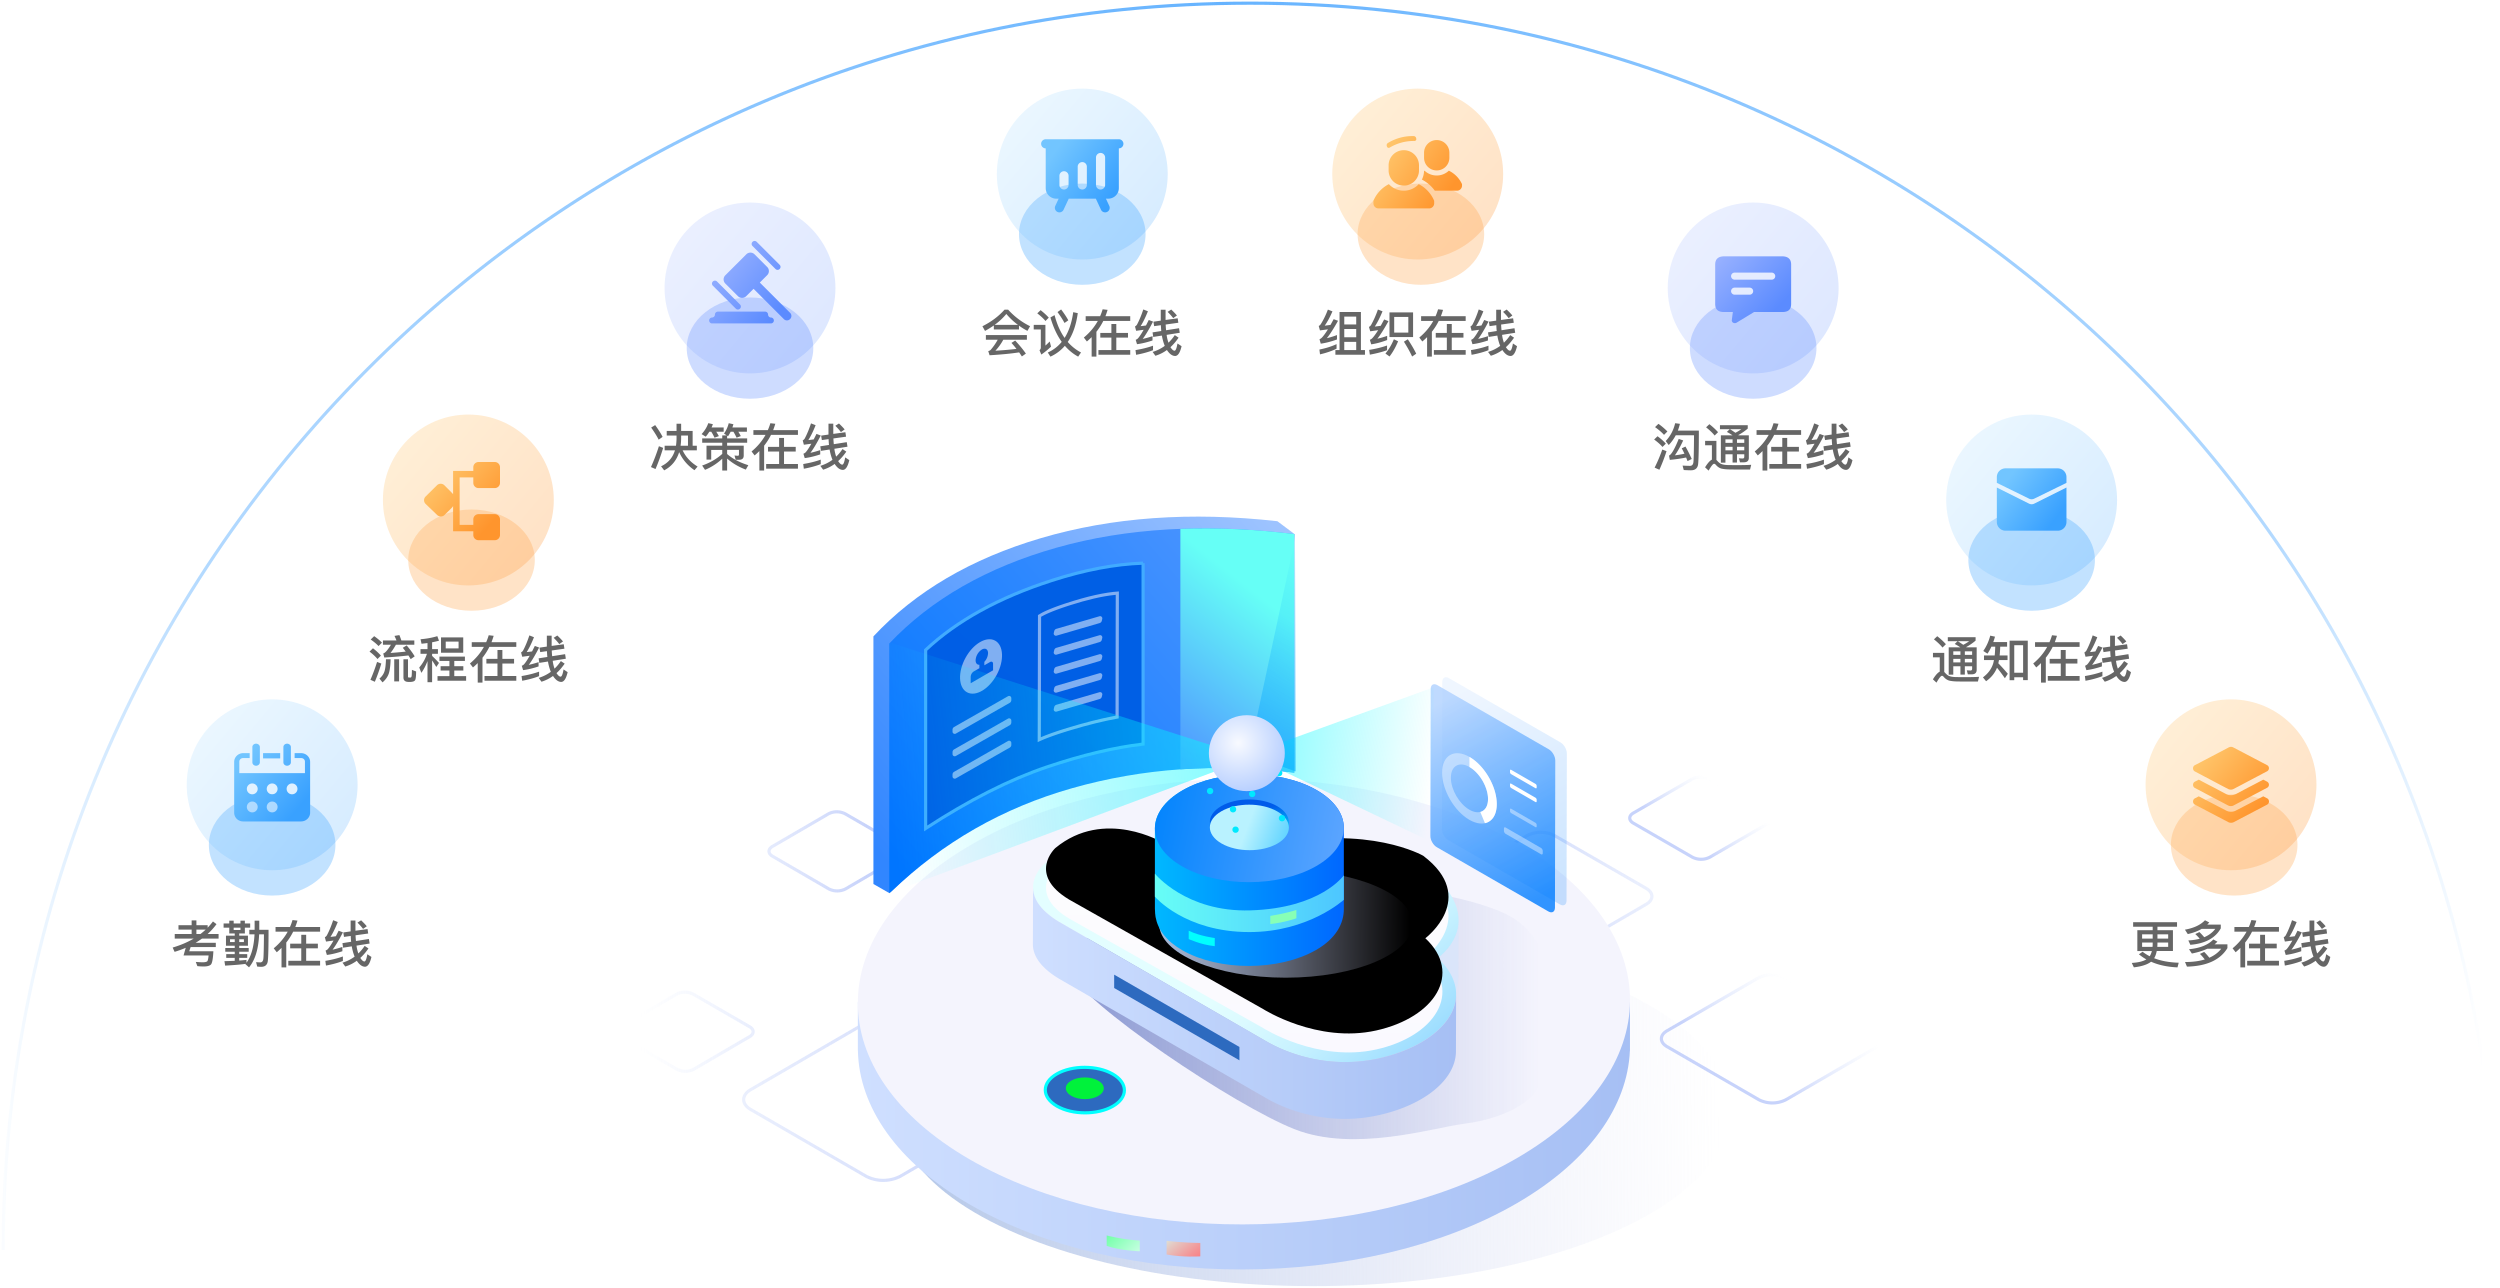 <svg width="790" height="407" xmlns="http://www.w3.org/2000/svg" xmlns:xlink="http://www.w3.org/1999/xlink"><defs><linearGradient x1="86.585%" y1="37.856%" x2="8.311%" y2="37.856%" id="a"><stop stop-color="#7490F4" stop-opacity=".4" offset="0%"/><stop stop-color="#ACC3FA" stop-opacity="0" offset="100%"/></linearGradient><linearGradient x1="73.626%" y1="25.471%" x2="27.969%" y2="60.935%" id="b"><stop stop-color="#ACC3FA" stop-opacity="0" offset="0%"/><stop stop-color="#7490F4" stop-opacity=".4" offset="100%"/></linearGradient><linearGradient x1="73.626%" y1="25.578%" x2="27.969%" y2="60.888%" id="c"><stop stop-color="#ACC3FA" stop-opacity="0" offset="0%"/><stop stop-color="#7490F4" stop-opacity=".4" offset="100%"/></linearGradient><linearGradient x1="86.585%" y1="45.921%" x2="-73.016%" y2="50%" id="d"><stop stop-color="#7490F4" stop-opacity=".4" offset="0%"/><stop stop-color="#ACC3FA" stop-opacity="0" offset="100%"/></linearGradient><linearGradient x1="34.165%" y1="57.154%" x2="152.631%" y2="40.696%" id="e"><stop stop-color="#7490F4" stop-opacity=".4" offset="0%"/><stop stop-color="#ACC3FA" stop-opacity="0" offset="100%"/></linearGradient><linearGradient x1="-4.365%" y1="50.21%" x2="99.02%" y2="49.811%" id="f"><stop stop-color="#AEC3E6" offset=".046%"/><stop stop-color="#D8DAF3" stop-opacity="0" offset="100%"/></linearGradient><linearGradient x1="100.002%" y1="49.974%" x2="-.004%" y2="49.974%" id="g"><stop stop-color="#A6BFF4" offset="0%"/><stop stop-color="#BBD0FA" offset="52.317%"/><stop stop-color="#CFDFFF" offset="100%"/></linearGradient><linearGradient x1="-51.559%" y1="-1.695%" x2="158.824%" y2="105.095%" id="h"><stop stop-color="#55FF94" offset=".63%"/><stop stop-color="#E9FFF9" offset="100%"/></linearGradient><linearGradient x1="-43.988%" y1="-8.691%" x2="150.019%" y2="112.599%" id="i"><stop stop-color="#D4FFF1" offset="0%"/><stop stop-color="#E5C6C0" offset="31.87%"/><stop stop-color="#F39496" offset="63.12%"/><stop stop-color="#FC757C" offset="86.75%"/><stop stop-color="#FF6A72" offset="100%"/></linearGradient><linearGradient x1=".004%" y1="49.996%" x2="100.006%" y2="49.996%" id="j"><stop stop-color="#F4F4FD" offset="0%"/><stop stop-color="#F4F4FD" offset="100%"/></linearGradient><linearGradient x1="9.675%" y1="40.494%" x2="94.599%" y2="40.494%" id="k"><stop stop-color="#334CAE" stop-opacity=".5" offset="0%"/><stop stop-color="#334CAE" stop-opacity="0" offset="100%"/></linearGradient><linearGradient x1="151.448%" y1="102.595%" x2="57.752%" y2="48.246%" id="m"><stop stop-color="#0396FF" offset="0%"/><stop stop-color="#36AEFF" offset="16.66%"/><stop stop-color="#73CAFF" offset="38.53%"/><stop stop-color="#A3E0FF" offset="58.59%"/><stop stop-color="#C6F1FF" offset="76.16%"/><stop stop-color="#DBFAFF" offset="90.57%"/><stop stop-color="#E3FEFF" offset="100%"/></linearGradient><linearGradient x1="100.002%" y1="49.974%" x2="-.004%" y2="49.974%" id="n"><stop stop-color="#A6BFF4" offset="0%"/><stop stop-color="#BBD0FA" offset="52.317%"/><stop stop-color="#CFDFFF" offset="100%"/></linearGradient><linearGradient x1="50.005%" y1="99.998%" x2="50.005%" y2="-.005%" id="o"><stop stop-color="#FAF9FF" offset="0%"/><stop stop-color="#FDFDFD" offset="100%"/></linearGradient><linearGradient x1="0%" y1="88.287%" x2="100%" y2="10.052%" id="r"><stop stop-color="#3186FF" offset="0%"/><stop stop-color="#9DC3FF" offset="100%"/></linearGradient><linearGradient x1="0%" y1="88.996%" x2="100%" y2="11.181%" id="s"><stop stop-color="#0075FF" offset="0%"/><stop stop-color="#4F96FF" offset="100%"/></linearGradient><linearGradient x1="64.374%" y1="25.905%" x2="34.437%" y2="107.368%" id="t"><stop stop-color="#66FFF6" offset="0%"/><stop stop-color="#4F96FF" offset="100%"/></linearGradient><linearGradient x1="16.58%" y1="98.056%" x2="83.42%" y2="2.162%" id="u"><stop stop-color="#005EE5" offset="0%"/><stop stop-color="#005FE5" offset="100%"/></linearGradient><linearGradient x1="-4.365%" y1="50.212%" x2="99.02%" y2="49.809%" id="v"><stop stop-color="#AEC3E6" offset=".046%"/><stop stop-color="#D8DAF3" stop-opacity="0" offset="100%"/></linearGradient><linearGradient x1="0%" y1="50%" x2="100%" y2="50%" id="w"><stop stop-color="#00B8FF" offset="0%"/><stop stop-color="#0067FF" offset="100%"/></linearGradient><linearGradient x1="0%" y1="42.42%" x2="100%" y2="54.212%" id="x"><stop stop-color="#0083FD" offset="0%"/><stop stop-color="#5FA6FF" offset="100%"/></linearGradient><linearGradient x1="0%" y1="33.654%" x2="100%" y2="33.654%" id="y"><stop stop-color="#67FEF6" offset="0%"/><stop stop-color="#4DC6FF" offset="100%"/></linearGradient><linearGradient x1="58.977%" y1="77.838%" x2="42.762%" y2="30.132%" id="z"><stop stop-color="#00C6FB" offset=".54%"/><stop stop-color="#005BEA" offset="100%"/></linearGradient><linearGradient x1="48.08%" y1="46.852%" x2="100%" y2="57.985%" id="A"><stop stop-color="#B9F2FF" offset="0%"/><stop stop-color="#5BD2FF" offset="100%"/></linearGradient><linearGradient x1="35.012%" y1="0%" x2="64.988%" y2="100%" id="B"><stop stop-color="#AFD1FF" offset="0%"/><stop stop-color="#007CFF" offset="100%"/></linearGradient><linearGradient x1="35.013%" y1="0%" x2="64.987%" y2="100%" id="C"><stop stop-color="#AFD1FF" offset="0%"/><stop stop-color="#007CFF" offset="100%"/></linearGradient><linearGradient x1="239.084%" y1="50%" x2="8.783%" y2="50%" id="D"><stop stop-color="#FFF" offset="0%"/><stop stop-color="#FFF" offset="75.28%"/><stop stop-color="#FFF" offset="100%"/></linearGradient><linearGradient x1="100%" y1="47.643%" x2="0%" y2="54.557%" id="E"><stop stop-color="#00FBFF" stop-opacity=".5" offset="0%"/><stop stop-color="#00F5FF" stop-opacity="0" offset="100%"/></linearGradient><linearGradient x1="100%" y1="46.579%" x2="0%" y2="56.616%" id="F"><stop stop-color="#00FBFF" stop-opacity=".5" offset="0%"/><stop stop-color="#00F5FF" stop-opacity="0" offset="100%"/></linearGradient><linearGradient x1="48.732%" y1="96.33%" x2="58.921%" y2="0%" id="G"><stop stop-color="#00A6FF" stop-opacity=".5" offset="0%"/><stop stop-color="#0AF" stop-opacity="0" offset="100%"/></linearGradient><linearGradient x1="11.981%" y1="16.895%" x2="88.321%" y2="80.728%" id="J"><stop stop-color="#98B1FF" offset="0%"/><stop stop-color="#5B8BFF" offset="100%"/></linearGradient><linearGradient x1="12.161%" y1="16.895%" x2="88.14%" y2="80.728%" id="K"><stop stop-color="#98B1FF" offset="0%"/><stop stop-color="#5B8BFF" offset="100%"/></linearGradient><linearGradient x1="11.981%" y1="24.369%" x2="88.321%" y2="73.791%" id="M"><stop stop-color="#98B1FF" offset="0%"/><stop stop-color="#5B8BFF" offset="100%"/></linearGradient><linearGradient x1="0%" y1="100%" x2="98.918%" y2="100%" id="N"><stop stop-color="#0081FF" stop-opacity="0" offset="0%"/><stop stop-color="#0081FF" stop-opacity=".3" offset="8.657%"/><stop stop-color="#0081FF" stop-opacity=".6" offset="49.421%"/><stop stop-color="#0081FF" stop-opacity=".3" offset="91.475%"/><stop stop-color="#0081FF" stop-opacity="0" offset="100%"/></linearGradient><linearGradient x1="11.981%" y1="16.895%" x2="88.321%" y2="80.728%" id="P"><stop stop-color="#FFCA78" offset="0%"/><stop stop-color="#FFA145" offset="100%"/></linearGradient><linearGradient x1="14.123%" y1="16.895%" x2="86.163%" y2="80.728%" id="Q"><stop stop-color="#FFC469" offset="0%"/><stop stop-color="#FF952D" offset="100%"/></linearGradient><linearGradient x1="11.981%" y1="16.9%" x2="88.321%" y2="80.723%" id="S"><stop stop-color="#FFC469" offset="0%"/><stop stop-color="#FF952D" offset="100%"/></linearGradient><linearGradient x1="11.981%" y1="27.937%" x2="88.321%" y2="70.479%" id="U"><stop stop-color="#FFC469" offset="0%"/><stop stop-color="#FF952D" offset="100%"/></linearGradient><linearGradient x1="11.981%" y1="16.895%" x2="88.321%" y2="80.728%" id="W"><stop stop-color="#98D5FF" offset="0%"/><stop stop-color="#39A1FF" offset="100%"/></linearGradient><linearGradient x1="13.73%" y1="16.895%" x2="86.558%" y2="80.728%" id="X"><stop stop-color="#72C5FF" offset="0%"/><stop stop-color="#39A1FF" offset="100%"/></linearGradient><linearGradient x1="11.981%" y1="23.454%" x2="88.321%" y2="74.64%" id="Z"><stop stop-color="#72C5FF" offset="0%"/><stop stop-color="#39A1FF" offset="100%"/></linearGradient><linearGradient x1="11.981%" y1="23.839%" x2="88.321%" y2="74.283%" id="ab"><stop stop-color="#72C5FF" offset="0%"/><stop stop-color="#39A1FF" offset="100%"/></linearGradient><filter x="-11.6%" y="-22.3%" width="123.1%" height="144.6%" filterUnits="objectBoundingBox" id="l"><feGaussianBlur stdDeviation="6" in="SourceGraphic"/></filter><filter x="-2.4%" y="-4.6%" width="104.7%" height="109.3%" filterUnits="objectBoundingBox" id="q"><feOffset dy="-6" in="SourceAlpha" result="shadowOffsetInner1"/><feComposite in="shadowOffsetInner1" in2="SourceAlpha" operator="arithmetic" k2="-1" k3="1" result="shadowInnerInner1"/><feColorMatrix values="0 0 0 0 1 0 0 0 0 1 0 0 0 0 1 0 0 0 0.5 0" in="shadowInnerInner1"/></filter><filter x="-60%" y="-75%" width="220%" height="250%" filterUnits="objectBoundingBox" id="I"><feGaussianBlur stdDeviation="8" in="SourceGraphic"/></filter><filter x="-60%" y="-75%" width="220%" height="250%" filterUnits="objectBoundingBox" id="L"><feGaussianBlur stdDeviation="8" in="SourceGraphic"/></filter><filter x="-60%" y="-75%" width="220%" height="250%" filterUnits="objectBoundingBox" id="O"><feGaussianBlur stdDeviation="8" in="SourceGraphic"/></filter><filter x="-60%" y="-75%" width="220%" height="250%" filterUnits="objectBoundingBox" id="R"><feGaussianBlur stdDeviation="8" in="SourceGraphic"/></filter><filter x="-60%" y="-75%" width="220%" height="250%" filterUnits="objectBoundingBox" id="T"><feGaussianBlur stdDeviation="8" in="SourceGraphic"/></filter><filter x="-60%" y="-75%" width="220%" height="250%" filterUnits="objectBoundingBox" id="V"><feGaussianBlur stdDeviation="8" in="SourceGraphic"/></filter><filter x="-60%" y="-75%" width="220%" height="250%" filterUnits="objectBoundingBox" id="Y"><feGaussianBlur stdDeviation="8" in="SourceGraphic"/></filter><filter x="-60%" y="-75%" width="220%" height="250%" filterUnits="objectBoundingBox" id="aa"><feGaussianBlur stdDeviation="8" in="SourceGraphic"/></filter><radialGradient cx="38.637%" cy="36.473%" fx="38.637%" fy="36.473%" r="73.055%" id="H"><stop stop-color="#F8FAFF" offset="0%"/><stop stop-color="#B1CBFF" offset="100%"/></radialGradient><path d="M41.206 7.156S22.673-4.04 7.12 8.836c0 0-8.879 8.243 4.298 16.22l61.39 34.642s17.068 10.917 35.716 6.774 27.387-18.07 15.536-29.149c0 0 16.913-12.738-.67-26.065 0 0-17.09-9.897-47.564-3.276 0 0-14.984-8.656-34.62-.826z" id="p"/></defs><g fill="none" fill-rule="evenodd"><path d="M89.924 104.483c1.435.844 1.435 2.22 0 3.063L72.184 117.9a5.799 5.799 0 01-5.267 0l-17.84-10.354c-1.436-.843-1.436-2.22 0-3.063l17.725-10.318a5.813 5.813 0 015.274 0l17.848 10.318zm-48 57c1.435.844 1.435 2.22 0 3.063L24.184 174.9a5.799 5.799 0 01-5.267 0l-17.84-10.354c-1.436-.843-1.436-2.22 0-3.063l17.725-10.318a5.813 5.813 0 015.274 0l17.848 10.318z" stroke="url(#a)" fill="#FFF" fill-rule="nonzero" transform="translate(195 163)"/><path d="M398.248 162.755c2.336 1.367 2.336 3.598 0 4.965l-28.879 16.787a9.474 9.474 0 01-8.575 0l-29.042-16.787c-2.336-1.367-2.336-3.598 0-4.965l28.855-16.73a9.498 9.498 0 018.587 0l29.054 16.73z" stroke="url(#b)" fill="#FFF" fill-rule="nonzero" transform="translate(195 163)"/><path d="M363.873 93.922c1.503.876 1.503 2.308 0 3.184l-18.564 10.769a6.102 6.102 0 01-5.513 0l-18.67-10.769c-1.502-.876-1.502-2.308 0-3.184l18.55-10.731a6.118 6.118 0 015.52 0l18.677 10.73z" stroke="url(#c)" fill="#FFF" fill-rule="nonzero" transform="translate(195 163)"/><path d="M125.797 181.34c2.937 1.72 2.937 4.527 0 6.247L89.493 208.71a11.901 11.901 0 01-10.78 0l-36.51-21.123c-2.937-1.72-2.937-4.527 0-6.247l36.275-21.05a11.93 11.93 0 0110.794 0l36.525 21.05z" stroke="url(#d)" fill="#FFF" fill-rule="nonzero" transform="translate(195 163)"/><path d="M325.248 117.755c2.336 1.367 2.336 3.598 0 4.965l-28.879 16.787a9.474 9.474 0 01-8.575 0l-29.042-16.787c-2.336-1.367-2.336-3.598 0-4.965l28.855-16.73a9.498 9.498 0 018.587 0l29.054 16.73z" stroke="url(#e)" fill="#FFF" fill-rule="nonzero" transform="translate(195 163)"/><g fill-rule="nonzero"><g transform="translate(271 246)"><ellipse fill="url(#f)" cx="144.048" cy="104.683" rx="131.751" ry="55.733"/><path d="M244.068 85.088c.01-.537.008-1.073 0-1.61V70.675h-2.275c-4.477-13.176-15.527-25.735-33.173-35.922C161.125 7.33 83.877 7.47 36.083 35.064 18.522 45.203 7.39 57.639 2.677 70.674H.08v15.343h.016c.371 17.664 12.174 35.224 35.447 48.66 47.496 27.423 124.743 27.283 172.537-.31 23.225-13.41 35.218-30.833 35.964-48.35h.024v-.93z" fill="url(#g)"/><path d="M78.715 144.406s4.692 1.256 10.443 1.627v3.373s-5.863-.162-10.443-1.69v-3.31z" fill="url(#h)"/><path d="M97.64 146.083s4.574.625 10.654.688v4.238s-5.327.38-10.654-.581v-4.345z" fill="url(#i)"/><path d="M208.62 20.513c47.496 27.421 47.253 72.02-.54 99.614-47.794 27.594-125.041 27.733-172.537.312-47.496-27.422-47.254-72.02.54-99.615C83.877-6.77 161.125-6.909 208.62 20.513z" fill="url(#j)"/></g><path d="M82.844 91.707c18.788 7.346 43.447-.468 53.233-1.723 15.712-2.014 24.123-9.07 24.035-13.507 0 0 8.496-12.531 5.098-22.656 0 0 .212-22.419-15.505-30.055-15.717-7.636-52.223-11.604-65.654-8.91-13.43 2.696-16.994 2.199-16.994 2.199C25.933 24.512 7.228 32.51 10.943 41.054c4.785 11.004 53.114 43.306 71.901 50.653z" fill="url(#k)" filter="url(#l)" transform="translate(326.347 265.163)"/><path d="M460.912 290.856l-.051 17.96c-.02 7.116-6.095 11.527-6.579 11.878l.05-17.959c.484-.351 6.56-4.762 6.58-11.879z" fill="#DAE5FA"/><path d="M127.986 37.572c13.27 12.419 2.362 26.987-18.509 31.677a51.313 51.313 0 01-4.821.836 49.098 49.098 0 01-10.301.176 48.859 48.859 0 01-2.705-.31 49.115 49.115 0 01-3.75-.678 50.815 50.815 0 01-3.385-.863 59.52 59.52 0 01-1.117-.34 53.631 53.631 0 01-3.697-1.323 52.194 52.194 0 01-2.327-1.006 45.6 45.6 0 01-2.378-1.189 40.554 40.554 0 01-.875-.488L8.34 26.152c-14.75-8.93-5.311-17.74-4.815-18.204 17.407-14.49 37.79-4.304 38.862-3.768a64.231 64.231 0 013.073-1.136 59.661 59.661 0 012.933-.897 49.525 49.525 0 012.798-.677 43.923 43.923 0 013.897-.638 39.28 39.28 0 014.885-.267 38.328 38.328 0 012.16.09 39.456 39.456 0 012.001.204 35.88 35.88 0 011.848.3 32.762 32.762 0 011.702.378 29.487 29.487 0 012.294.68 26.686 26.686 0 011.925.738 26.042 26.042 0 011.101.504c.263.129.4.199.533.267.636.342.75.406.86.469a20.936 20.936 0 011.155.72c1.238.44 1.717.332 2.193.227l.408-.089c.35-.075.698-.149 1.044-.22a97.816 97.816 0 013.164-.598 93.656 93.656 0 014.402-.647 102.212 102.212 0 012.897-.304 79.295 79.295 0 012.527-.18 82.075 82.075 0 013.85-.123 75.892 75.892 0 013.626.067 63.871 63.871 0 013.384.233 67.05 67.05 0 013.173.378 62.743 62.743 0 012.935.498 59.13 59.13 0 012.697.596 55.797 55.797 0 012.49.677 54.112 54.112 0 012.27.733 53.815 53.815 0 011.405.515 50.712 50.712 0 011.877.77 58.909 58.909 0 011.127.511c.203.095.362.172.518.249l.46.228a34.884 34.884 0 01.967.504c.616.34.718.398.819.456 1.984 1.231 2.395 1.524 2.677 1.736.302.229.419.325.455.355 16.147 15.135 1.822 25.538 1.068 26.085z" fill="url(#m)" transform="translate(326.347 265.163)"/><path d="M109.477 69.249a51.313 51.313 0 01-4.822.836 49.098 49.098 0 01-10.301.176 48.859 48.859 0 01-2.705-.31 49.115 49.115 0 01-3.75-.678 50.815 50.815 0 01-3.385-.863 59.52 59.52 0 01-1.117-.34 53.631 53.631 0 01-3.696-1.323 52.194 52.194 0 01-2.327-1.006 45.601 45.601 0 01-2.378-1.189 40.555 40.555 0 01-.876-.488L8.341 26.152C1.928 22.269.087 18.41.096 15.248l-.05 17.959c-.01 3.161 1.831 7.021 8.245 10.903l65.778 37.913a32.752 32.752 0 00.876.488 42.948 42.948 0 002.378 1.188 54.055 54.055 0 001.508.668 52.194 52.194 0 001.643.662 49.99 49.99 0 002.872 1 54.104 54.104 0 004.503 1.201 55.975 55.975 0 002.45.476c.36.06.724.117 1.3.202a48.46 48.46 0 005.545.477 49.665 49.665 0 006.01-.188c.443-.04.888-.087 1.45-.154a52.483 52.483 0 004.821-.836c14.57-3.274 24.283-11.36 24.308-20.17l.051-17.958c-.025 8.81-9.739 16.896-24.307 20.17z" fill="url(#n)" transform="translate(326.347 265.163)"/><path fill="#2D6ABF" d="M391.662 335.066l-39.587-22.856v-4.219l39.587 22.856z"/><g transform="translate(326.347 265.163)"><use fill="url(#o)" xlink:href="#p"/><use fill="#000" filter="url(#q)" xlink:href="#p"/></g></g><g transform="translate(276 163.249)"><path d="M0 37.848C13.26 23.648 30.899 13.3 52.916 6.806 75.406.17 100.318-1.613 127.65 1.454l5.428 4.072L128 77.86c-24.535-3.03-47.917-1.399-70.146 4.894C43.917 86.7 26.295 98.765 4.99 118.952L0 116.097V37.848z" fill="url(#r)"/><path d="M5 40.112C18.193 26.16 35.832 16.058 57.916 9.806 79.999 3.553 105.028 2.122 133 5.513v75.391c-24.535-3.03-47.917-1.398-70.146 4.895-21.914 6.204-40.967 17.094-57.158 32.67-.155.15-.387.336-.696.56V40.112z" fill="url(#s)"/><path d="M133 5.513v75.391c-12.29-1.518-24.29-1.866-36-1.044V3.866c11.403-.43 23.403.12 36 1.647z" fill="url(#t)"/><path d="M85.216 14.7v57.172c-9.232 1.1-19.358 3.514-30.379 7.24C43.014 83.11 30.234 89.582 16.5 98.533h0V42.146c9.854-9.25 23.144-16.569 39.864-21.965 10.375-3.349 19.993-5.177 28.852-5.48h0z" stroke="#41ABFF" fill="url(#u)"/><path d="M77.573 23.64l-.068 40.118c-4.438.776-9.489 2.017-15.154 3.723l-.9.273c-.364.112-.721.223-1.071.333l-1.026.327-.98.323c-.318.106-.63.212-.933.317l-.888.312c-.288.103-.569.205-.841.307l-.796.301-.75.297-.703.291-.335.144-.634.283c-.204.094-.4.187-.588.279l.089-40.162c.365-.242.796-.492 1.292-.75l.517-.26.275-.132.583-.268c.101-.046.204-.09.308-.136l.648-.277.692-.281.735-.287.383-.145.8-.295.844-.3.888-.305.46-.154.47-.156c6.7-2.201 12.262-3.441 16.683-3.72zm-1.002 1.083l-.314.03c-3.929.404-8.714 1.512-14.346 3.327l-1.173.384-.895.303-.852.298-.808.292-.765.286-.72.28-.344.139-.654.272-.61.266-.566.26-.522.254c-.25.125-.483.248-.7.37l-.309.177-.085 38.05.151-.064c.983-.417 2.104-.85 3.362-1.296l.97-.337.504-.171 1.048-.347 1.1-.351 1.116-.347c5.461-1.673 10.374-2.927 14.739-3.762l.607-.115.066-38.198z" fill="#80AEF2" fill-rule="nonzero"/><path d="M42.88 70.818c.385 0 .697.312.697.696v.618a1 1 0 01-.504.869L26.04 82.724a.696.696 0 01-1.04-.605v-.618a1 1 0 01.504-.868l17.032-9.724a.696.696 0 01.345-.091zm0-7.077c.385 0 .697.312.697.696v.618a1 1 0 01-.504.869L26.04 75.647a.696.696 0 01-1.04-.604v-.619a1 1 0 01.504-.868l17.032-9.723a.696.696 0 01.345-.092zm0-7.077c.385 0 .697.312.697.696v.618a1 1 0 01-.504.869L26.04 68.57a.696.696 0 01-1.04-.604v-.619a1 1 0 01.504-.868l17.032-9.723a.696.696 0 01.345-.092z" fill-opacity=".5" fill="#FFF"/><g fill-rule="nonzero"><path d="M29.073 44.672c-2.448 4.511-2.223 9.368.503 10.847 2.727 1.48 6.921-.978 9.37-5.49 2.448-4.511 2.222-9.368-.504-10.847-2.726-1.48-6.92.978-9.369 5.49z" fill-opacity=".5" fill="#FFF"/><path d="M37.812 48.57l-7.077 4.084V50.63a2.173 2.173 0 01.978-1.706l1.77-1.019v-1.092c-.695.051-1.184-.466-1.19-1.388.07-1.386.8-2.655 1.963-3.413 1.087-.626 1.968-.12 1.968 1.138a4.29 4.29 0 01-1.171 2.747v1.093l1.763-1.019c.569-.313.99-.068.99.57l.006 2.027z" fill="#005FE5"/></g><path d="M71.432 31.487L57.82 35.458a1 1 0 00-.687.733l-.139.603a.696.696 0 00.879.823l13.613-3.971a1 1 0 00.687-.733l.139-.602a.696.696 0 00-.879-.824zm0 6L57.82 41.458a1 1 0 00-.687.733l-.139.603a.696.696 0 00.879.823l13.613-3.971a1 1 0 00.687-.733l.139-.602a.696.696 0 00-.879-.824zm0 6L57.82 47.458a1 1 0 00-.687.733l-.139.603a.696.696 0 00.879.823l13.613-3.971a1 1 0 00.687-.733l.139-.602a.696.696 0 00-.879-.824zm0 6L57.82 53.458a1 1 0 00-.687.733l-.139.603a.696.696 0 00.879.823l13.613-3.971a1 1 0 00.687-.733l.139-.602a.696.696 0 00-.879-.824zm0 6L57.82 59.458a1 1 0 00-.687.733l-.139.603a.696.696 0 00.879.823l13.613-3.971a1 1 0 00.687-.733l.139-.602a.696.696 0 00-.879-.824z" fill-opacity=".5" fill="#FFF"/><g transform="translate(88 75.751)"><ellipse fill="url(#v)" fill-rule="nonzero" cx="42.297" cy="52.95" rx="40" ry="17"/><path d="M.946 22.718c.05-4.346 2.988-8.692 8.812-12.017 11.695-6.68 30.597-6.713 42.22-.076 5.834 3.332 8.723 7.711 8.675 12.093l.002 25.38c.049 4.73-2.498 9.505-8.81 13.11-11.696 6.68-30.598 6.713-42.22.076-5.179-2.957-7.762-6.6-8.474-10.541-.104-.58-.173-1.461-.205-2.646v-25.38z" fill="url(#w)"/><path d="M9.625 34.811c11.622 6.637 30.524 6.603 42.22-.076 11.694-6.679 11.754-17.473.132-24.11-11.622-6.637-30.524-6.603-42.22.076-11.695 6.679-11.754 17.473-.132 24.11z" fill="url(#x)"/><path d="M.943 37.068S10.768 49.298 31.1 48.68c22.376-.68 29.555-11.1 29.555-11.1v7.742s-11.099 10.212-29.84 10.212C10.367 55.534.942 44.337.942 44.337v-7.269z" fill="url(#y)"/><path d="M37.419 50.425s4.709-.729 8.234-1.88v2.63s-3.632 1.33-8.234 1.83v-2.58z" fill="#87FFB6"/><path d="M19.864 57.413s-4.675-.581-8.235-2.301v2.63s3.633 1.75 8.235 2.252v-2.58z" fill="#0FF"/><path d="M43.287 20.816h-.008c-.02-1.833-1.249-3.667-3.684-5.07-4.893-2.817-12.8-2.832-17.662-.032-2.594 1.494-3.796 3.487-3.61 5.45v1.305h.332c.524 1.25 1.635 2.438 3.333 3.417 4.893 2.817 12.8 2.832 17.662.032 1.707-.984 2.81-2.184 3.312-3.449h.325v-1.653z" fill="url(#z)"/><path d="M39.658 27.57c-4.862 2.8-12.77 2.786-17.662-.031-4.892-2.818-4.917-7.372-.055-10.171 4.861-2.8 12.769-2.785 17.661.032 4.893 2.817 4.917 7.37.056 10.17z" fill="url(#A)"/><circle fill="#00E9FF" cx="18.389" cy="10.971" r="1"/><circle fill="#00E9FF" cx="41.114" cy="19.553" r="1"/><circle fill="#00E9FF" cx="31.696" cy="11.892" r="1"/><circle fill="#00E9FF" cx="26.438" cy="23.175" r="1"/><circle fill="#00E9FF" cx="40.214" cy="5.301" r="1"/><circle fill="#00E9FF" cx="21.035" cy=".509" r="1"/><circle fill="#00E9FF" cx="25.638" cy="16.735" r="1"/></g><path d="M.103 3.68L0 50.18c-.005 1.31.915 2.897 2.052 3.546l35.246 20.295c1.137.65 2.061.115 2.067-1.196l.103-46.499c.004-1.31-.915-2.897-2.052-3.548L2.168 2.485C1.031 1.836.106 2.372.103 3.681z" fill-opacity=".8" fill="url(#B)" transform="translate(176 50.751)"/><path d="M3.762 1.472l-.103 46.5c-.004 1.309.914 2.896 2.05 3.546l35.248 20.294c1.138.649 2.06.114 2.066-1.196l.103-46.5c.004-1.308-.915-2.897-2.052-3.547L5.827.276C4.691-.374 3.765.162 3.762 1.472z" fill-opacity=".2" fill="url(#C)" transform="translate(176 50.751)"/><path d="M12.372 25.192c4.774 2.758 8.63 9.438 8.613 14.926-.015 5.484-3.896 7.698-8.669 4.942-4.773-2.757-8.63-9.44-8.615-14.925.018-5.487 3.9-7.698 8.67-4.943zm-.047 16.68c3.243 1.873 5.88.37 5.89-3.356.011-3.73-2.61-8.266-5.851-10.139-3.242-1.872-5.88-.37-5.889 3.358-.011 3.726 2.607 8.266 5.85 10.138z" fill="url(#D)" fill-rule="nonzero" opacity=".4" transform="translate(176 50.751)"/><path d="M188.344 75.93v3.192c.002 0 .013.004.018.01 3.244 1.867 5.863 6.406 5.854 10.14-.009 2.242-.972 3.685-2.446 4.054l1.481 3.557c2.25-.493 3.726-2.632 3.733-6.014.015-5.488-3.838-12.169-8.613-14.925a.485.485 0 01-.027-.014zm12.818 4.305l-.001.511c0 .236.163.523.367.64l7.69 4.44c.204.119.369.023.37-.214l.001-.51a.81.81 0 00-.368-.641l-7.688-4.439c-.204-.118-.37-.024-.371.213zm0 4.367l-.001.51c0 .237.163.524.367.642l7.69 4.44c.204.118.369.022.37-.214l.001-.51a.812.812 0 00-.368-.642l-7.688-4.44c-.204-.118-.37-.023-.371.214z" fill="#FFF" fill-rule="nonzero"/><path d="M201.162 92.537l-.001.51c0 .236.163.523.367.64l7.69 4.44c.204.119.369.023.37-.213l.001-.511a.808.808 0 00-.368-.64l-7.688-4.44c-.204-.12-.37-.024-.371.214zm-1.916 6.025l-.001.744c-.001.344.238.76.536.931l11.185 6.458c.296.171.538.033.54-.312v-.742c.001-.342-.24-.76-.536-.932l-11.184-6.457c-.296-.173-.54-.034-.54.31z" fill="#FFF" fill-rule="nonzero" opacity=".4"/><path fill="url(#E)" d="M5 39.751v79.2l114.313-42.69z"/><path fill="url(#F)" transform="matrix(-1 0 0 1 295.574 0)" d="M118.469 53.909l.627 48.949 58.009-27.695z"/><path fill="url(#G)" d="M133.454 6.064v74.468l-14.825-5.277z"/><circle fill="url(#H)" cx="118" cy="74.751" r="12"/></g><path d="M351.677 349.57c-4.866 2.8-12.78 2.786-17.677-.031-4.897-2.818-4.922-7.372-.056-10.171 4.866-2.8 12.781-2.785 17.678.032s4.922 7.37.055 10.17z" stroke="#0FF" fill="#2D6ABF"/><path d="M347.055 346.33c-2.335 1.335-6.135 1.328-8.485-.015-2.35-1.344-2.362-3.514-.027-4.85 2.336-1.334 6.135-1.327 8.486.016 2.35 1.343 2.362 3.514.026 4.849z" fill="#00F23B"/><g transform="translate(210 64)"><ellipse fill-opacity=".3" fill="#5B8BFF" filter="url(#I)" cx="27" cy="46" rx="20" ry="16"/><circle fill-opacity=".2" fill="url(#J)" cx="27" cy="27" r="27"/><path d="M35.063 21.009a.917.917 0 001.293 0l.026-.026a.917.917 0 000-1.293l-7.28-7.281a.917.917 0 00-1.294 0l-.026.026a.917.917 0 000 1.293l7.28 7.28zM22.526 33.546a.917.917 0 001.293 0l.026-.026a.917.917 0 000-1.293l-7.281-7.281a.917.917 0 00-1.293 0l-.026.025a.917.917 0 000 1.294l7.28 7.28zm17.157 1.322l-9.582-9.582 2.333-2.334a1.834 1.834 0 000-2.587l-4.008-4.009a1.834 1.834 0 00-2.587 0l-6.647 6.647a1.834 1.834 0 000 2.587l4.009 4.008a1.834 1.834 0 002.587 0l2.334-2.334 9.582 9.583a1.376 1.376 0 001.94 0l.039-.039a1.377 1.377 0 000-1.94zm-6.042 1.47a.933.933 0 01-.932-.932.933.933 0 00-.933-.932H16.852a.933.933 0 00-.932.932.933.933 0 01-.933.933.933.933 0 000 1.865H33.64a.933.933 0 000-1.865z" fill="url(#K)"/></g><g transform="translate(527 64)"><ellipse fill-opacity=".3" fill="#5B8BFF" filter="url(#L)" cx="27" cy="46" rx="20" ry="16"/><circle fill-opacity=".2" fill="url(#J)" cx="27" cy="27" r="27"/><path d="M36.102 17c1.932 0 2.898.867 2.898 2.602v12.443c0 1.734-.858 2.555-2.79 2.555h-8.93l-5.54 3.372a1.053 1.053 0 01-.991.042.855.855 0 01-.511-.763l.343-2.651h-2.79c-1.9 0-2.791-.82-2.791-2.555V19.602c0-1.734.949-2.602 2.898-2.602zm-10.249 9.888H21.14a1.116 1.116 0 00-1.086 1.383c.132.506.593.857 1.116.85h4.714a1.116 1.116 0 001.085-1.383 1.134 1.134 0 00-1.116-.85zm6.977-4.745H21.14a1.116 1.116 0 00-1.086 1.383c.132.507.593.858 1.116.85h11.69a1.116 1.116 0 001.085-1.383 1.134 1.134 0 00-1.115-.85z" fill="url(#M)"/></g><path d="M395 .5c215.698 0 390.963 173.109 394.447 387.976L789.5 395h-1C788.5 177.676 612.324 1.5 395 1.5 179.85 1.5 5.028 174.17 1.553 388.493L1.5 395h-1C.5 177.124 177.124.5 395 .5z" fill="url(#N)" fill-rule="nonzero"/><path d="M64.368 305.408c1.152 0 1.92-.224 2.304-.64.384-.448.64-1.824.752-4.16h-7.632l.448-1.328h7.952v-1.36h-6.368c.688-.416 1.36-.864 2.016-1.328h5.232v-1.44H65.6a20.855 20.855 0 002.816-3.12l-1.12-.848a23.81 23.81 0 01-1.68 1.968v-.784h-3.552v-1.52H60.56v1.52H56.4v1.392h4.16v1.392h-5.344v1.44h6c-1.952 1.152-4.16 2.096-6.656 2.832l.608 1.36c1.232-.368 2.4-.8 3.52-1.28L58 301.936h7.92c-.096.928-.224 1.536-.384 1.792-.208.224-.704.352-1.488.352-.64 0-1.36-.048-2.176-.112l.496 1.328c.576.064 1.248.112 2 .112zm-1.024-10.256h-1.28v-1.392h2.928c-.512.48-1.072.944-1.648 1.392zm15.344 10.528c1.92-2.272 2.992-5.76 3.2-10.432h1.52c-.032 4.416-.096 7.008-.192 7.776-.096.72-.416 1.088-.96 1.088-.384 0-.832-.032-1.328-.064l.352 1.392c.576.048.992.08 1.216.08 1.264 0 1.968-.608 2.128-1.792.16-1.264.24-4.576.24-9.92h-2.928v-2.88h-1.472v2.88h-1.68v1.44h1.648c-.192 3.936-1.04 6.944-2.544 8.992v-.912c-.672.064-1.424.144-2.288.208v-.848h2.528v-1.184H75.6v-.752h2.992v-1.184H75.6v-.72h2.752v-3.184H75.6v-.688h1.776v-1.824h1.68v-1.344h-1.68v-.88h-1.392v.88H73.84v-.88h-1.392v.88h-1.792v1.344h1.792v1.824h1.728v.688h-2.768v3.184h2.768v.72h-2.992v1.184h2.992v.752h-2.688v1.184h2.688v.928c-.976.048-2.064.08-3.248.112l.208 1.408c2.944-.16 5.12-.352 6.496-.56l-.08.112 1.136.992zm-2.704-11.792H73.84v-.736h2.144v.736zm1.088 3.808H75.6v-.88h1.472v.88zm-2.896 0h-1.488v-.88h1.488v.88zm16.288 8v-7.856a19.079 19.079 0 002.176-3.424h8.512v-1.488h-7.84c.256-.656.48-1.328.688-2.016l-1.568-.176a17.04 17.04 0 01-.8 2.192h-4.56v1.488h3.84c-1.088 1.952-2.56 3.712-4.416 5.248l.96 1.248a24.74 24.74 0 001.504-1.376v6.16h1.504zm10.688-.592v-1.488h-4.4v-3.936h3.696v-1.472h-3.696v-2.816H95.2v2.816h-3.504v1.472H95.2v3.936h-4.096v1.488h10.048zm2.144-3.344c1.536-.192 3.168-.592 4.896-1.168v-1.36c-1.056.352-2.08.64-3.104.864.896-1.152 1.984-2.976 3.28-5.472l-1.36-.512c-.304.608-.592 1.2-.88 1.744-.576.08-1.136.144-1.696.208.768-1.2 1.536-2.768 2.304-4.704l-1.456-.576c-.576 1.76-1.232 3.376-2 4.816-.192.272-.4.464-.624.56l.368 1.376c.816-.112 1.6-.224 2.368-.32-.736 1.296-1.344 2.208-1.824 2.736a2.29 2.29 0 01-.688.432l.416 1.376zm11.424-8.224l1.184-.832c-.416-.528-1.024-1.152-1.792-1.888l-1.152.736c.736.72 1.328 1.376 1.76 1.984zm.608 11.952c.896 0 1.568-1.04 2.048-3.088l-1.296-.864c-.256 1.52-.56 2.288-.928 2.288-.384 0-.816-.384-1.296-1.12.928-.832 1.776-1.84 2.576-2.992l-1.2-.816a13.972 13.972 0 01-2 2.4 12.327 12.327 0 01-.512-2.016l-.064-.464 4.144-.656-.224-1.44-4.096.64a30.04 30.04 0 01-.128-1.808l4-.56-.208-1.408-3.824.528v-3.232h-1.52v3.44l-2.32.336.224 1.408 2.128-.304c.032.64.064 1.248.128 1.84l-2.752.432.208 1.44 2.736-.432c.064.352.128.704.208 1.04.192.8.416 1.536.704 2.208-1.12.832-2.4 1.472-3.84 1.92l.88 1.216a12.191 12.191 0 003.648-1.824c.08.128.176.272.288.416.72.96 1.488 1.456 2.288 1.472zm-12.32-.368c2-.368 3.776-.848 5.344-1.456v-1.424c-1.568.576-3.424 1.04-5.536 1.392l.192 1.488z" fill="#666" fill-rule="nonzero"/><g transform="translate(121 131)"><ellipse fill-opacity=".3" fill="#FFA145" filter="url(#O)" cx="28" cy="46" rx="20" ry="16"/><circle fill-opacity=".3" fill="url(#P)" cx="27" cy="27" r="27"/><path d="M35.343 15A1.65 1.65 0 0137 16.642v4.952a1.65 1.65 0 01-1.657 1.641h-5.122a1.65 1.65 0 01-1.657-1.641v-1.739h-4.317v14.996l4.317-.001v-1.738a1.65 1.65 0 011.657-1.641h5.122A1.65 1.65 0 0137 33.112v4.952a1.65 1.65 0 01-1.657 1.642h-5.122a1.65 1.65 0 01-1.657-1.642v-1.182h-6.388v-7.988a1.64 1.64 0 01-.343.496l-2.36 2.338a1.668 1.668 0 01-2.324.018l-3.645-3.5a1.631 1.631 0 01-.019-2.34l3.594-3.56a1.668 1.668 0 012.35.008l2.498 2.509c.098.099.182.208.251.325l-.002-7.364 6.388-.001v-1.181A1.65 1.65 0 0130.221 15h5.122z" fill="url(#Q)"/></g><g transform="translate(678 221)"><ellipse fill-opacity=".3" fill="#FFA145" filter="url(#R)" cx="28" cy="46" rx="20" ry="16"/><circle fill-opacity=".3" fill="url(#P)" cx="27" cy="27" r="27"/><path d="M37.196 30.636l1.203.63c.801.401.801 1.604 0 2.005l-10.596 5.555c-.23.115-.516.172-.802.172-.287 0-.573-.057-.802-.172l-10.596-5.555c-.802-.401-.802-1.604 0-2.005l1.202-.63 8.591 4.467a3.173 3.173 0 001.604.401c.573 0 1.088-.114 1.603-.4l8.593-4.468zm-.001-5.27l1.202.63c.802.46.802 1.604-.115 2.005l-1.202.63-1.833.974-7.503 3.952a1.822 1.822 0 01-.802.172c-.286 0-.572-.057-.802-.172l-7.502-3.952-1.833-.973-1.203-.63c-.802-.402-.802-1.604 0-2.005l1.203-.63 3.15 1.66 1.89.974 3.551 1.89a3.173 3.173 0 001.604.401c.573 0 1.088-.171 1.603-.4l3.551-1.89 1.89-.974 3.15-1.661zm-10.1-10.365c.101.003.22.013.305.056.172.058.287.115.401.172l10.596 5.556c.802.4.802 1.604-.116 2.004l-1.202.63-1.833.974-3.15 1.661-1.833.974-2.52 1.317a1.822 1.822 0 01-.802.172c-.286 0-.572-.057-.802-.172l-2.52-1.317-1.832-.974-3.15-1.66-1.833-.975-1.203-.63c-.801-.4-.801-1.603 0-2.004l10.596-5.556c.115-.114.287-.114.401-.172C26.713 15 26.884 15 27 15z" fill="url(#S)"/></g><g transform="translate(421 28)"><ellipse fill-opacity=".3" fill="#FFA145" filter="url(#T)" cx="28" cy="46" rx="20" ry="16"/><circle fill-opacity=".3" fill="url(#P)" cx="27" cy="27" r="27"/><path d="M22.6 19.458a4.8 4.8 0 014.8 4.8v1.6a4.8 4.8 0 11-9.6 0v-1.6a4.8 4.8 0 014.8-4.8zm-4.715 10.728a6.383 6.383 0 004.715 2.072 6.383 6.383 0 004.715-2.072A10.44 10.44 0 0132.2 35.45v.808a1.6 1.6 0 01-1.6 1.6h-16a1.6 1.6 0 01-1.6-1.6v-.807a10.44 10.44 0 014.885-5.265zm10.429-1.442a6.368 6.368 0 00.684-2.725l.164-.082A5.58 5.58 0 0033 27.458a5.58 5.58 0 003.838-1.521A8.835 8.835 0 0141 30.187v.471a1.6 1.6 0 01-1.6 1.6h-7a11.653 11.653 0 00-4.086-3.514zM33 16.258a4 4 0 014 4v1.6a4 4 0 01-8 0v-1.6a4 4 0 014-4zm-15.432.934a14.956 14.956 0 013.922-1.693c1.36-.365 2.774-.53 4.241-.494a.8.8 0 01.754.592l.055.205a.592.592 0 01-.578.744 14.898 14.898 0 00-4.059.499 14.898 14.898 0 00-3.763 1.597.591.591 0 01-.873-.355l-.055-.206a.8.8 0 01.357-.89h-.001z" fill="url(#U)"/></g><path d="M129.776 208.288l1.264-.88c-.576-.992-1.424-2.144-2.528-3.456l-1.232.752c.32.4.624.8.928 1.2-1.6.176-3.216.32-4.816.432.512-.608 1.072-1.472 1.712-2.592h5.824v-1.36h-4.096a28.102 28.102 0 00-.624-1.696l-1.552.256c.224.448.432.928.624 1.44h-4.272v1.36h2.528c-.864 1.408-1.568 2.288-2.128 2.624-.064.032-.176.08-.304.128l.336 1.28c2.736-.16 5.28-.384 7.616-.656.256.384.496.784.72 1.168zm-10.16-4.128l1.088-1.088c-.672-.688-1.504-1.376-2.464-2.048l-1.104 1.056c1.056.736 1.888 1.44 2.48 2.08zm-.336 4.096l1.088-1.088c-.672-.768-1.52-1.552-2.512-2.32l-1.088 1.056c1.088.832 1.92 1.616 2.512 2.352zm6.832 7.072v-7.008h-1.536v7.008h1.536zm-5.232.304c.896-.768 1.552-1.648 1.936-2.672.352-.992.56-2.528.624-4.64h-1.472c-.064 1.84-.224 3.152-.512 3.952-.304.832-.816 1.552-1.552 2.16l.976 1.2zm8.928-.144c.704-.048 1.152-.224 1.36-.544.208-.336.32-1.264.32-2.768l-1.328-.496c0 .768-.032 1.376-.064 1.792-.032.384-.144.608-.352.64h-.576c-.16-.032-.24-.144-.24-.32v-5.472h-1.44v5.76c0 .928.528 1.408 1.616 1.408h.704zm-11.36-.048a56.266 56.266 0 002.048-5.76l-1.344-.512a54.33 54.33 0 01-2.096 5.648l1.392.624zm18.096.144v-6.88c.384.544.816 1.232 1.328 2.064l.848-1.28a41.32 41.32 0 00-2.176-2.224v-.672h1.84v-1.456h-1.84v-2.176a25.71 25.71 0 002.176-.496l-.528-1.44c-1.552.48-3.312.816-5.296.976l.304 1.424c.64-.064 1.28-.144 1.888-.224v1.936h-2.208v1.456h2.032a11.99 11.99 0 01-2.432 4.336l.672 1.696c.784-1.12 1.424-2.368 1.936-3.712v6.672h1.456zm9.84-9.328v-4.848h-7.024v4.848h7.024zm-1.472-1.36h-4.064v-2.144h4.064v2.144zm2.384 10.208v-1.44h-3.744v-1.776h2.864v-1.36h-2.864v-1.664h3.36v-1.376h-8.048v1.376h3.152v1.664h-2.784v1.36h2.784v1.776h-3.76v1.44h9.04zm5.168.592v-7.856a19.079 19.079 0 002.176-3.424h8.512v-1.488h-7.84c.256-.656.48-1.328.688-2.016l-1.568-.176a17.04 17.04 0 01-.8 2.192h-4.56v1.488h3.84c-1.088 1.952-2.56 3.712-4.416 5.248l.96 1.248a24.74 24.74 0 001.504-1.376v6.16h1.504zm10.688-.592v-1.488h-4.4v-3.936h3.696v-1.472h-3.696v-2.816H157.2v2.816h-3.504v1.472h3.504v3.936h-4.096v1.488h10.048zm2.144-3.344c1.536-.192 3.168-.592 4.896-1.168v-1.36c-1.056.352-2.08.64-3.104.864.896-1.152 1.984-2.976 3.28-5.472l-1.36-.512c-.304.608-.592 1.2-.88 1.744-.576.08-1.136.144-1.696.208.768-1.2 1.536-2.768 2.304-4.704l-1.456-.576c-.576 1.76-1.232 3.376-2 4.816-.192.272-.4.464-.624.56l.368 1.376c.816-.112 1.6-.224 2.368-.32-.736 1.296-1.344 2.208-1.824 2.736a2.29 2.29 0 01-.688.432l.416 1.376zm11.424-8.224l1.184-.832c-.416-.528-1.024-1.152-1.792-1.888l-1.152.736c.736.72 1.328 1.376 1.76 1.984zm.608 11.952c.896 0 1.568-1.04 2.048-3.088l-1.296-.864c-.256 1.52-.56 2.288-.928 2.288-.384 0-.816-.384-1.296-1.12.928-.832 1.776-1.84 2.576-2.992l-1.2-.816a13.972 13.972 0 01-2 2.4 12.327 12.327 0 01-.512-2.016l-.064-.464 4.144-.656-.224-1.44-4.096.64a30.04 30.04 0 01-.128-1.808l4-.56-.208-1.408-3.824.528v-3.232h-1.52v3.44l-2.32.336.224 1.408 2.128-.304c.032.64.064 1.248.128 1.84l-2.752.432.208 1.44 2.736-.432c.064.352.128.704.208 1.04.192.8.416 1.536.704 2.208-1.12.832-2.4 1.472-3.84 1.92l.88 1.216a12.191 12.191 0 003.648-1.824c.08.128.176.272.288.416.72.96 1.488 1.456 2.288 1.472zm-12.32-.368c2-.368 3.776-.848 5.344-1.456v-1.424c-1.568.576-3.424 1.04-5.536 1.392l.192 1.488zm44.872-66.488c2.336-1.232 3.92-3.152 4.736-5.76 1.024 2.288 2.624 4.192 4.832 5.712l.992-1.152c-2.16-1.312-3.744-3.024-4.736-5.136h4.496v-1.44h-1.328v-4.672h-3.632v-2.288h-1.456v2.288h-3.104v1.44h3.104v1.072c-.016.736-.08 1.456-.176 2.16h-3.584v1.44h3.264c-.704 2.32-2.16 4-4.384 5.056l.976 1.28zm-1.744-9.696l1.248-.88c-.544-1.072-1.328-2.32-2.352-3.728l-1.264.784c.992 1.408 1.792 2.672 2.368 3.824zm9.264 1.92h-2.336c.112-.784.176-1.616.176-2.496v-.736h2.16v3.232zm-10.256 7.36c.896-2.08 1.696-4.32 2.416-6.688l-1.344-.528a60.724 60.724 0 01-2.512 6.592l1.44.624zm18.64-9.904l1.376-.496a17.654 17.654 0 00-.832-1.392h2.352v-1.344h-3.824c.144-.32.288-.672.416-1.04l-1.456-.32c-.416 1.232-1.12 2.384-2.112 3.456l1.312.816a12.67 12.67 0 001.136-1.568h.608a15.45 15.45 0 011.024 1.888zm3.984 10.384v-3.792c1.664 1.472 3.632 2.624 5.904 3.488l.8-1.392c-2.784-.864-5.008-2.032-6.704-3.536v-1.296h3.744v1.456c0 .256-.128.4-.368.4l-1.04-.08.384 1.344h1.088c.96 0 1.44-.448 1.44-1.344v-3.104h-5.248v-.928h6.336v-1.376h-6.336v-.88l.304.192c.288-.448.56-.912.816-1.424h.864c.384.608.72 1.248 1.008 1.888l1.328-.512c-.208-.416-.464-.88-.784-1.376h2.72v-1.344h-4.592c.112-.32.224-.672.32-1.024l-1.472-.32a9.947 9.947 0 01-1.488 3.28l.848.56h-1.408v.96h-6.336v1.376h6.336v.928h-4.976v4.384h1.488v-3.056h3.488v1.264c-1.76 1.584-3.888 2.816-6.352 3.68l.912 1.36a18.163 18.163 0 005.44-3.52v3.744h1.536zm11.696 0v-7.856a19.079 19.079 0 002.176-3.424h8.512v-1.488h-7.84c.256-.656.48-1.328.688-2.016l-1.568-.176a17.04 17.04 0 01-.8 2.192h-4.56v1.488h3.84c-1.088 1.952-2.56 3.712-4.416 5.248l.96 1.248a24.74 24.74 0 001.504-1.376v6.16h1.504zm10.688-.592v-1.488h-4.4v-3.936h3.696v-1.472h-3.696v-2.816H246.2v2.816h-3.504v1.472h3.504v3.936h-4.096v1.488h10.048zm2.144-3.344c1.536-.192 3.168-.592 4.896-1.168v-1.36c-1.056.352-2.08.64-3.104.864.896-1.152 1.984-2.976 3.28-5.472l-1.36-.512c-.304.608-.592 1.2-.88 1.744-.576.08-1.136.144-1.696.208.768-1.2 1.536-2.768 2.304-4.704l-1.456-.576c-.576 1.76-1.232 3.376-2 4.816-.192.272-.4.464-.624.56l.368 1.376c.816-.112 1.6-.224 2.368-.32-.736 1.296-1.344 2.208-1.824 2.736a2.29 2.29 0 01-.688.432l.416 1.376zm11.424-8.224l1.184-.832c-.416-.528-1.024-1.152-1.792-1.888l-1.152.736c.736.72 1.328 1.376 1.76 1.984zm.608 11.952c.896 0 1.568-1.04 2.048-3.088l-1.296-.864c-.256 1.52-.56 2.288-.928 2.288-.384 0-.816-.384-1.296-1.12.928-.832 1.776-1.84 2.576-2.992l-1.2-.816a13.972 13.972 0 01-2 2.4 12.327 12.327 0 01-.512-2.016l-.064-.464 4.144-.656-.224-1.44-4.096.64a30.04 30.04 0 01-.128-1.808l4-.56-.208-1.408-3.824.528v-3.232h-1.52v3.44l-2.32.336.224 1.408 2.128-.304c.032.64.064 1.248.128 1.84l-2.752.432.208 1.44 2.736-.432c.064.352.128.704.208 1.04.192.8.416 1.536.704 2.208-1.12.832-2.4 1.472-3.84 1.92l.88 1.216a12.191 12.191 0 003.648-1.824c.08.128.176.272.288.416.72.96 1.488 1.456 2.288 1.472zm-12.32-.368c2-.368 3.776-.848 5.344-1.456v-1.424c-1.568.576-3.424 1.04-5.536 1.392l.192 1.488zm57.256-43.552c.992-.544 1.92-1.12 2.784-1.728v1.264H322v-1.2a20.241 20.241 0 002.672 1.648l.832-1.472c-2.624-1.28-4.928-3.024-6.944-5.232h-1.12c-1.856 2.096-4.192 3.84-6.992 5.248l.816 1.472zm10.416-1.904h-7.392A19.716 19.716 0 00318 99.208a21.596 21.596 0 003.68 3.456zm1.232 9.968l1.264-.896c-.8-1.168-1.92-2.544-3.376-4.128l-1.184.752c.576.64 1.104 1.264 1.584 1.888-2.144.256-4.352.448-6.656.576a16.185 16.185 0 002.496-3.472h7.456v-1.472h-12.96v1.472h3.744a18.3 18.3 0 01-2.208 3.184c-.16.176-.416.32-.784.416l.416 1.312c3.744-.224 6.864-.528 9.344-.912.304.432.592.864.864 1.28zm13.472-10.576l1.2-.832c-.528-.992-1.28-2.128-2.272-3.44l-1.136.832c.912 1.248 1.648 2.384 2.208 3.44zm-6.016-.624l1.04-1.056c-.704-.784-1.568-1.568-2.576-2.368l-1.056 1.008c1.104.848 1.968 1.648 2.592 2.416zm10.336 11.264l.896-1.312a14.433 14.433 0 01-4.192-3.328c1.6-2.336 2.656-5.376 3.168-9.104l-1.44-.304c-.448 3.264-1.344 5.968-2.72 8.128-1.376-1.952-2.432-4.352-3.168-7.2l-1.312.736c.88 3.04 2.064 5.616 3.568 7.712-1.184 1.456-2.656 2.576-4.4 3.376l.832 1.296a12.989 12.989 0 004.56-3.424c1.216 1.408 2.608 2.56 4.208 3.424zm-11.648-.656a24.2 24.2 0 003.072-2.512l-.416-1.616c-.48.48-.928.912-1.36 1.296v-6.56h-3.696v1.456h2.24v5.744c0 .32-.144.592-.416.8l.576 1.392zm17.408.656v-7.856a19.079 19.079 0 002.176-3.424h8.512v-1.488h-7.84c.256-.656.48-1.328.688-2.016l-1.568-.176a17.04 17.04 0 01-.8 2.192h-4.56v1.488h3.84c-1.088 1.952-2.56 3.712-4.416 5.248l.96 1.248a24.74 24.74 0 001.504-1.376v6.16h1.504zm10.688-.592v-1.488h-4.4v-3.936h3.696v-1.472h-3.696v-2.816H351.2v2.816h-3.504v1.472h3.504v3.936h-4.096v1.488h10.048zm2.144-3.344c1.536-.192 3.168-.592 4.896-1.168v-1.36c-1.056.352-2.08.64-3.104.864.896-1.152 1.984-2.976 3.28-5.472l-1.36-.512c-.304.608-.592 1.2-.88 1.744-.576.08-1.136.144-1.696.208.768-1.2 1.536-2.768 2.304-4.704l-1.456-.576c-.576 1.76-1.232 3.376-2 4.816-.192.272-.4.464-.624.56l.368 1.376c.816-.112 1.6-.224 2.368-.32-.736 1.296-1.344 2.208-1.824 2.736a2.29 2.29 0 01-.688.432l.416 1.376zm11.424-8.224l1.184-.832c-.416-.528-1.024-1.152-1.792-1.888l-1.152.736c.736.72 1.328 1.376 1.76 1.984zm.608 11.952c.896 0 1.568-1.04 2.048-3.088l-1.296-.864c-.256 1.52-.56 2.288-.928 2.288-.384 0-.816-.384-1.296-1.12.928-.832 1.776-1.84 2.576-2.992l-1.2-.816a13.972 13.972 0 01-2 2.4 12.327 12.327 0 01-.512-2.016l-.064-.464 4.144-.656-.224-1.44-4.096.64a30.04 30.04 0 01-.128-1.808l4-.56-.208-1.408-3.824.528V97.88h-1.52v3.44l-2.32.336.224 1.408 2.128-.304c.032.64.064 1.248.128 1.84l-2.752.432.208 1.44 2.736-.432c.064.352.128.704.208 1.04.192.8.416 1.536.704 2.208-1.12.832-2.4 1.472-3.84 1.92l.88 1.216a12.191 12.191 0 003.648-1.824c.08.128.176.272.288.416.72.96 1.488 1.456 2.288 1.472zm-12.32-.368c2-.368 3.776-.848 5.344-1.456v-1.424c-1.568.576-3.424 1.04-5.536 1.392l.192 1.488zm58.352-3.52c1.6-.224 3.312-.672 5.12-1.328v-1.392a26.118 26.118 0 01-3.2.992c.96-1.168 2.144-3.008 3.536-5.504l-1.376-.512c-.352.64-.672 1.232-.992 1.808-.608.096-1.232.176-1.84.24.832-1.152 1.648-2.656 2.448-4.512l-1.44-.56c-.64 1.696-1.376 3.216-2.24 4.592-.192.288-.416.48-.656.576l.384 1.408c.864-.112 1.696-.224 2.528-.336-.8 1.264-1.456 2.16-1.984 2.688a2.69 2.69 0 01-.688.448l.4 1.392zm13.968 3.488v-1.472h-1.28V98.584h-6.752v12.032h-1.312v1.472h9.344zm-2.768-9.552h-3.776v-2.496h3.776v2.496zm0 4.048h-3.776v-2.624h3.776v2.624zm0 4.032h-3.776v-2.592h3.776v2.592zm-11.44 1.36c1.952-.448 3.696-1.04 5.232-1.792v-1.44c-1.536.72-3.344 1.296-5.424 1.712l.192 1.52zm16.176-3.168c1.584-.224 3.264-.688 5.04-1.36v-1.312a25.77 25.77 0 01-3.088.896c.96-1.2 2.128-3.056 3.504-5.552l-1.36-.528c-.384.72-.752 1.392-1.088 2-.624.096-1.248.176-1.872.24.816-1.232 1.632-2.832 2.448-4.816l-1.456-.56c-.624 1.792-1.344 3.424-2.176 4.896-.192.288-.4.48-.656.592l.4 1.392c.864-.128 1.696-.24 2.512-.368-.768 1.216-1.408 2.096-1.92 2.608-.192.176-.416.32-.704.448l.416 1.424zm13.232-2.288v-7.808h-7.456v7.808h7.456zm-1.504-1.424h-4.464v-4.944h4.464v4.944zm-5.936 7.552c1.04-1.344 1.936-2.944 2.704-4.8l-1.328-.64c-.736 1.76-1.632 3.264-2.672 4.512l1.296.928zm7.136.016l1.296-.896c-.624-1.296-1.504-2.816-2.656-4.56l-1.232.768c1.088 1.728 1.952 3.28 2.592 4.688zm-13.36-.592c2.016-.368 3.84-.832 5.44-1.408v-1.488c-1.616.576-3.504 1.04-5.648 1.392l.208 1.504zm19.6.624v-7.856a19.079 19.079 0 002.176-3.424h8.512v-1.488h-7.84c.256-.656.48-1.328.688-2.016l-1.568-.176a17.04 17.04 0 01-.8 2.192h-4.56v1.488h3.84c-1.088 1.952-2.56 3.712-4.416 5.248l.96 1.248a24.74 24.74 0 001.504-1.376v6.16h1.504zm10.688-.592v-1.488h-4.4v-3.936h3.696v-1.472h-3.696v-2.816H457.2v2.816h-3.504v1.472h3.504v3.936h-4.096v1.488h10.048zm2.144-3.344c1.536-.192 3.168-.592 4.896-1.168v-1.36c-1.056.352-2.08.64-3.104.864.896-1.152 1.984-2.976 3.28-5.472l-1.36-.512c-.304.608-.592 1.2-.88 1.744-.576.08-1.136.144-1.696.208.768-1.2 1.536-2.768 2.304-4.704l-1.456-.576c-.576 1.76-1.232 3.376-2 4.816-.192.272-.4.464-.624.56l.368 1.376c.816-.112 1.6-.224 2.368-.32-.736 1.296-1.344 2.208-1.824 2.736a2.29 2.29 0 01-.688.432l.416 1.376zm11.424-8.224l1.184-.832c-.416-.528-1.024-1.152-1.792-1.888l-1.152.736c.736.72 1.328 1.376 1.76 1.984zm.608 11.952c.896 0 1.568-1.04 2.048-3.088l-1.296-.864c-.256 1.52-.56 2.288-.928 2.288-.384 0-.816-.384-1.296-1.12.928-.832 1.776-1.84 2.576-2.992l-1.2-.816a13.972 13.972 0 01-2 2.4 12.327 12.327 0 01-.512-2.016l-.064-.464 4.144-.656-.224-1.44-4.096.64a30.04 30.04 0 01-.128-1.808l4-.56-.208-1.408-3.824.528V97.88h-1.52v3.44l-2.32.336.224 1.408 2.128-.304c.032.64.064 1.248.128 1.84l-2.752.432.208 1.44 2.736-.432c.064.352.128.704.208 1.04.192.8.416 1.536.704 2.208-1.12.832-2.4 1.472-3.84 1.92l.88 1.216a12.191 12.191 0 003.648-1.824c.08.128.176.272.288.416.72.96 1.488 1.456 2.288 1.472zm-12.32-.368c2-.368 3.776-.848 5.344-1.456v-1.424c-1.568.576-3.424 1.04-5.536 1.392l.192 1.488zm69.28 36.496c1.36 0 2.128-.624 2.304-1.872.16-1.344.24-4.912.24-10.672h-6.64c.256-.688.48-1.408.656-2.144l-1.504-.192c-.528 2.224-1.52 4.096-2.992 5.632l.96 1.264a13.44 13.44 0 002.224-3.088h5.776c-.032 4.832-.096 7.68-.192 8.512-.096.768-.448 1.152-1.088 1.152-.672 0-1.44-.032-2.336-.08l.368 1.408c1.04.048 1.776.08 2.224.08zm-8.464-11.2l1.072-1.072a20.203 20.203 0 00-2.832-2.416l-1.072 1.04c1.216.864 2.16 1.68 2.832 2.448zm-.48 3.824l1.056-1.056c-.704-.784-1.584-1.568-2.624-2.336l-1.072 1.04c1.136.832 2.016 1.616 2.64 2.352zm7.92 4.464l1.328-.672a47.038 47.038 0 00-1.984-3.92l-1.184.56c.288.512.576 1.088.864 1.696-.96.224-1.968.4-3.024.512.896-1.264 1.76-2.832 2.624-4.704l-1.408-.48c-1.312 3.232-2.336 4.992-3.072 5.264l.256 1.36c1.888-.176 3.6-.432 5.152-.752.144.352.288.736.448 1.136zm-8.896 2.736a54.712 54.712 0 002.256-5.872l-1.344-.512a46.986 46.986 0 01-2.416 5.712l1.504.672zm17.456-10.816l1.072-1.056c-.736-.832-1.648-1.68-2.736-2.528l-1.04.992c1.168.928 2.064 1.792 2.704 2.592zm3.408 8.576v-2.656h2.256v2.624h1.392v-2.624h2.304v.816c0 .352-.192.528-.544.528l-1.136-.064.32 1.264h1.232c1.04 0 1.568-.48 1.568-1.424v-7.104h-3.216c-.032-.032-.064-.048-.096-.08a16.97 16.97 0 002.976-2.048v-1.072h-8.784v1.264h3.088l-.896.864c.656.352 1.248.72 1.776 1.072h-3.68v8.64h1.44zm3.152-9.44a31.802 31.802 0 00-1.712-1.136h3.584c-.576.416-1.2.8-1.872 1.136zm2.8 3.184h-2.304v-1.12h2.304v1.12zm-3.696 0h-2.256v-1.12h2.256v1.12zm-7.568 8.768c.816-1.44 1.392-2.16 1.728-2.16.192 0 .384.128.608.4.48.544 1.04.928 1.68 1.12.672.16 1.52.256 2.56.272 1.024.016 1.984.032 2.864.032h3.648l.368-1.504c-.432.032-1.056.064-1.856.08s-1.6.032-2.384.032c-1.248 0-2.32-.016-3.232-.032-.944-.032-1.648-.176-2.128-.4-.4-.208-.784-.528-1.152-.96a1.697 1.697 0 00-.24-.24v-6.048h-3.568v1.408h2.144v4.528c-.64.32-1.36 1.136-2.16 2.432l1.12 1.04zm7.568-6.4h-2.256v-1.12h2.256v1.12zm3.696 0h-2.304v-1.12h2.304v1.12zm7.28 6.384v-7.856a19.079 19.079 0 002.176-3.424h8.512v-1.488h-7.84c.256-.656.48-1.328.688-2.016l-1.568-.176a17.04 17.04 0 01-.8 2.192h-4.56v1.488h3.84c-1.088 1.952-2.56 3.712-4.416 5.248l.96 1.248a24.74 24.74 0 001.504-1.376v6.16h1.504zm10.688-.592v-1.488h-4.4v-3.936h3.696v-1.472h-3.696v-2.816H563.2v2.816h-3.504v1.472h3.504v3.936h-4.096v1.488h10.048zm2.144-3.344c1.536-.192 3.168-.592 4.896-1.168v-1.36c-1.056.352-2.08.64-3.104.864.896-1.152 1.984-2.976 3.28-5.472l-1.36-.512c-.304.608-.592 1.2-.88 1.744-.576.08-1.136.144-1.696.208.768-1.2 1.536-2.768 2.304-4.704l-1.456-.576c-.576 1.76-1.232 3.376-2 4.816-.192.272-.4.464-.624.56l.368 1.376c.816-.112 1.6-.224 2.368-.32-.736 1.296-1.344 2.208-1.824 2.736a2.29 2.29 0 01-.688.432l.416 1.376zm11.424-8.224l1.184-.832c-.416-.528-1.024-1.152-1.792-1.888l-1.152.736c.736.72 1.328 1.376 1.76 1.984zm.608 11.952c.896 0 1.568-1.04 2.048-3.088l-1.296-.864c-.256 1.52-.56 2.288-.928 2.288-.384 0-.816-.384-1.296-1.12.928-.832 1.776-1.84 2.576-2.992l-1.2-.816a13.972 13.972 0 01-2 2.4 12.327 12.327 0 01-.512-2.016l-.064-.464 4.144-.656-.224-1.44-4.096.64a30.04 30.04 0 01-.128-1.808l4-.56-.208-1.408-3.824.528v-3.232h-1.52v3.44l-2.32.336.224 1.408 2.128-.304c.032.64.064 1.248.128 1.84l-2.752.432.208 1.44 2.736-.432c.064.352.128.704.208 1.04.192.8.416 1.536.704 2.208-1.12.832-2.4 1.472-3.84 1.92l.88 1.216a12.191 12.191 0 003.648-1.824c.08.128.176.272.288.416.72.96 1.488 1.456 2.288 1.472zm-12.32-.368c2-.368 3.776-.848 5.344-1.456v-1.424c-1.568.576-3.424 1.04-5.536 1.392l.192 1.488zm42.816 56.504l1.072-1.056c-.736-.832-1.648-1.68-2.736-2.528l-1.04.992c1.168.928 2.064 1.792 2.704 2.592zm3.408 8.576v-2.656h2.256v2.624h1.392v-2.624h2.304v.816c0 .352-.192.528-.544.528l-1.136-.064.32 1.264h1.232c1.04 0 1.568-.48 1.568-1.424v-7.104h-3.216l-.096-.08a16.97 16.97 0 002.976-2.048v-1.072h-8.784v1.264h3.088l-.896.864c.656.352 1.248.72 1.776 1.072h-3.68v8.64h1.44zm3.152-9.44a31.802 31.802 0 00-1.712-1.136h3.584c-.576.416-1.2.8-1.872 1.136zm2.8 3.184h-2.304v-1.12h2.304v1.12zm-3.696 0h-2.256v-1.12h2.256v1.12zm-7.568 8.768c.816-1.44 1.392-2.16 1.728-2.16.192 0 .384.128.608.4.48.544 1.04.928 1.68 1.12.672.16 1.52.256 2.56.272 1.024.016 1.984.032 2.864.032h3.648l.368-1.504c-.432.032-1.056.064-1.856.08s-1.6.032-2.384.032c-1.248 0-2.32-.016-3.232-.032-.944-.032-1.648-.176-2.128-.4-.4-.208-.784-.528-1.152-.96a1.697 1.697 0 00-.24-.24v-6.048h-3.568v1.408h2.144v4.528c-.64.32-1.36 1.136-2.16 2.432l1.12 1.04zm7.568-6.4h-2.256v-1.12h2.256v1.12zm3.696 0h-2.304v-1.12h2.304v1.12zm4.416 5.952c1.632-1.152 2.768-2.576 3.44-4.256.672.8 1.504 1.904 2.496 3.312l.928-1.408a57.932 57.932 0 00-2.992-3.312c.064-.32.144-.672.208-1.024h2.704v-1.456h-2.496c.096-.848.144-1.776.176-2.768h2.176v-1.456h-4.368c.192-.544.384-1.104.544-1.712l-1.504-.32a15.055 15.055 0 01-2.192 4.848l1.328.848c.448-.672.864-1.408 1.232-2.208h1.216c-.032.992-.08 1.92-.176 2.768h-3.376v1.456h3.152c-.064.32-.144.64-.208.944-.528 1.792-1.616 3.296-3.28 4.528l.992 1.216zm8.896-.32v-.928h2.8v.912h1.472v-12.48h-5.744v12.496h1.472zm2.8-2.352h-2.8v-8.72h2.8v8.72zm7.168 3.104v-7.856a19.079 19.079 0 002.176-3.424h8.512v-1.488h-7.84c.256-.656.48-1.328.688-2.016l-1.568-.176a17.04 17.04 0 01-.8 2.192h-4.56v1.488h3.84c-1.088 1.952-2.56 3.712-4.416 5.248l.96 1.248a24.74 24.74 0 001.504-1.376v6.16h1.504zm10.688-.592v-1.488h-4.4v-3.936h3.696v-1.472h-3.696v-2.816H651.2v2.816h-3.504v1.472h3.504v3.936h-4.096v1.488h10.048zm2.144-3.344c1.536-.192 3.168-.592 4.896-1.168v-1.36c-1.056.352-2.08.64-3.104.864.896-1.152 1.984-2.976 3.28-5.472l-1.36-.512c-.304.608-.592 1.2-.88 1.744-.576.08-1.136.144-1.696.208.768-1.2 1.536-2.768 2.304-4.704l-1.456-.576c-.576 1.76-1.232 3.376-2 4.816-.192.272-.4.464-.624.56l.368 1.376c.816-.112 1.6-.224 2.368-.32-.736 1.296-1.344 2.208-1.824 2.736a2.29 2.29 0 01-.688.432l.416 1.376zm11.424-8.224l1.184-.832c-.416-.528-1.024-1.152-1.792-1.888l-1.152.736c.736.72 1.328 1.376 1.76 1.984zm.608 11.952c.896 0 1.568-1.04 2.048-3.088l-1.296-.864c-.256 1.52-.56 2.288-.928 2.288-.384 0-.816-.384-1.296-1.12.928-.832 1.776-1.84 2.576-2.992l-1.2-.816a13.972 13.972 0 01-2 2.4 12.327 12.327 0 01-.512-2.016l-.064-.464 4.144-.656-.224-1.44-4.096.64a30.04 30.04 0 01-.128-1.808l4-.56-.208-1.408-3.824.528v-3.232h-1.52v3.44l-2.32.336.224 1.408 2.128-.304c.032.64.064 1.248.128 1.84l-2.752.432.208 1.44 2.736-.432c.064.352.128.704.208 1.04.192.8.416 1.536.704 2.208-1.12.832-2.4 1.472-3.84 1.92l.88 1.216a12.191 12.191 0 003.648-1.824c.08.128.176.272.288.416.72.96 1.488 1.456 2.288 1.472zm-12.32-.368c2-.368 3.776-.848 5.344-1.456v-1.424c-1.568.576-3.424 1.04-5.536 1.392l.192 1.488z" fill="#666" fill-rule="nonzero"/><g transform="translate(59 221)"><ellipse fill-opacity=".24" fill="#0086FF" filter="url(#V)" cx="27" cy="46" rx="20" ry="16"/><circle fill-opacity=".2" fill="url(#W)" cx="27" cy="27" r="27"/><path d="M19.897 16.989v1.568H17.77c-.622 0-1.146.507-1.146 1.107v3.65H37.36v-3.65c0-.6-.523-1.107-1.145-1.107H34.1V16.99h2.035c1.575 0 2.864 1.244 2.864 2.767v16.05c0 1.521-1.29 2.766-2.865 2.766H17.817c-1.576 0-2.817-1.245-2.817-2.768V19.756c0-1.522 1.289-2.767 2.865-2.767h2.032zm.818 15.297a1.714 1.714 0 100 3.428 1.714 1.714 0 000-3.428zm6.286 0a1.714 1.714 0 100 3.428 1.714 1.714 0 000-3.428zm-6.286-5.714a1.714 1.714 0 100 3.428 1.714 1.714 0 000-3.428zm6.286 0A1.714 1.714 0 1027 30a1.714 1.714 0 000-3.428zm6.285 0a1.714 1.714 0 100 3.428 1.714 1.714 0 000-3.428zM31.715 14c.643 0 1.201.477 1.201 1.066v4.841c0 .59-.558 1.066-1.201 1.066-.644 0-1.165-.477-1.165-1.065v-4.841c0-.59.521-1.067 1.165-1.067zm-9.803 0c.643 0 1.201.477 1.201 1.066v4.841c0 .59-.558 1.066-1.201 1.066-.644 0-1.165-.477-1.165-1.065v-4.841c0-.59.521-1.067 1.165-1.067zm7.624 2.989v1.66h-5.409v-1.66h5.409z" fill="url(#X)"/></g><g transform="translate(615 131)"><ellipse fill-opacity=".24" fill="#0086FF" filter="url(#Y)" cx="27" cy="46" rx="20" ry="16"/><circle fill-opacity=".2" fill="url(#W)" cx="27" cy="27" r="27"/><path d="M38 23.058V33.95a2.75 2.75 0 01-2.75 2.75h-16.5A2.75 2.75 0 0116 33.95V23.06l10.18 5.09c.463.23 1.001.255 1.483.069l.157-.07L38 23.058zM35.25 17A2.75 2.75 0 0138 19.75v1.833L27.807 26.58a1.83 1.83 0 01-1.614 0L16 21.583V19.75A2.75 2.75 0 0118.75 17h16.5z" fill="url(#Z)"/></g><g transform="translate(315 28)"><ellipse fill-opacity=".24" fill="#0086FF" filter="url(#aa)" cx="27" cy="46" rx="20" ry="16"/><circle fill-opacity=".2" fill="url(#W)" cx="27" cy="27" r="27"/><path d="M38.554 16H15.446A1.45 1.45 0 0014 17.446c0 .795.65 1.445 1.446 1.445v12.553c0 1.835 1.5 3.335 3.334 3.335h.752l-1.063 2.278a1.45 1.45 0 00.697 1.92 1.45 1.45 0 001.92-.698l1.631-3.5h8.566l1.631 3.5a1.444 1.444 0 002.617-1.222l-1.063-2.278h.752c1.835 0 3.334-1.5 3.334-3.335V18.888A1.45 1.45 0 0040 17.442c0-.795-.65-1.442-1.446-1.442zM22.667 30.442a1.45 1.45 0 01-1.446 1.446 1.45 1.45 0 01-1.445-1.446v-2.888c0-.795.65-1.445 1.445-1.445.796 0 1.446.65 1.446 1.445v2.888zm5.779 0A1.45 1.45 0 0127 31.888a1.45 1.45 0 01-1.446-1.446v-5.775c0-.796.65-1.446 1.446-1.446.796 0 1.446.65 1.446 1.446v5.775zm5.775 0a1.45 1.45 0 01-1.445 1.446 1.45 1.45 0 01-1.446-1.446v-8.666c0-.796.65-1.446 1.446-1.446.795 0 1.445.65 1.445 1.446v8.666z" fill="url(#ab)"/></g><path d="M688.088 305.696l.384-1.472c-2.976-.096-5.552-.56-7.76-1.424.368-.592.64-1.344.816-2.272h5.12v-6.576h-4.896v-1.104h6.192v-1.424h-13.872v1.424h6.176v1.104H675.4v6.576h4.592c-.16.64-.4 1.2-.688 1.648a14 14 0 01-2.24-1.424l-1.168.8a14.87 14.87 0 002.352 1.616c-1.024.624-2.56.992-4.608 1.12l.656 1.392c2.48-.288 4.288-.88 5.44-1.776 2.368 1.056 5.152 1.648 8.352 1.792zm-7.84-9.104h-3.344v-1.344h3.344v1.344zm4.896 0h-3.392v-1.344h3.392v1.344zm0 2.608h-3.44a9.27 9.27 0 00.048-.976v-.384h3.392v1.36zm-4.944 0h-3.296v-1.36h3.344v.384c0 .32-.016.656-.048.976zm11.952-.64c4.688-.384 7.888-2.128 9.616-5.2v-1.184h-4.272c.208-.208.416-.432.64-.672l-1.36-.704c-1.392 1.472-3.504 2.464-6.336 2.976l.896 1.392c1.68-.368 3.136-.912 4.384-1.648h4.304c-.848 1.136-2.016 2.016-3.488 2.64a21.07 21.07 0 00-1.52-1.632l-1.312.624c.48.448.96.944 1.408 1.488-1.056.288-2.256.464-3.6.544l.64 1.376zm-1.072 6.896c6.24-.16 10.496-2.112 12.784-5.856v-1.184h-4.08c.32-.256.64-.544.928-.848l-1.296-.704c-1.632 1.728-4.208 2.752-7.696 3.088l.912 1.36c1.872-.368 3.504-.88 4.896-1.52h4.384c-.928 1.2-2.192 2.144-3.76 2.848a19.99 19.99 0 00-1.632-1.84l-1.344.64c.528.512 1.04 1.104 1.536 1.744-1.744.544-3.824.816-6.24.816l.608 1.456zm18.384.24v-7.856a19.079 19.079 0 002.176-3.424h8.512v-1.488h-7.84c.256-.656.48-1.328.688-2.016l-1.568-.176a17.04 17.04 0 01-.8 2.192h-4.56v1.488h3.84c-1.088 1.952-2.56 3.712-4.416 5.248l.96 1.248a24.74 24.74 0 001.504-1.376v6.16h1.504zm10.688-.592v-1.488h-4.4v-3.936h3.696v-1.472h-3.696v-2.816H714.2v2.816h-3.504v1.472h3.504v3.936h-4.096v1.488h10.048zm2.144-3.344c1.536-.192 3.168-.592 4.896-1.168v-1.36c-1.056.352-2.08.64-3.104.864.896-1.152 1.984-2.976 3.28-5.472l-1.36-.512c-.304.608-.592 1.2-.88 1.744-.576.08-1.136.144-1.696.208.768-1.2 1.536-2.768 2.304-4.704l-1.456-.576c-.576 1.76-1.232 3.376-2 4.816-.192.272-.4.464-.624.56l.368 1.376c.816-.112 1.6-.224 2.368-.32-.736 1.296-1.344 2.208-1.824 2.736a2.29 2.29 0 01-.688.432l.416 1.376zm11.424-8.224l1.184-.832c-.416-.528-1.024-1.152-1.792-1.888l-1.152.736c.736.72 1.328 1.376 1.76 1.984zm.608 11.952c.896 0 1.568-1.04 2.048-3.088l-1.296-.864c-.256 1.52-.56 2.288-.928 2.288-.384 0-.816-.384-1.296-1.12.928-.832 1.776-1.84 2.576-2.992l-1.2-.816a13.972 13.972 0 01-2 2.4 12.327 12.327 0 01-.512-2.016l-.064-.464 4.144-.656-.224-1.44-4.096.64a30.04 30.04 0 01-.128-1.808l4-.56-.208-1.408-3.824.528v-3.232h-1.52v3.44l-2.32.336.224 1.408 2.128-.304c.032.64.064 1.248.128 1.84l-2.752.432.208 1.44 2.736-.432c.064.352.128.704.208 1.04.192.8.416 1.536.704 2.208-1.12.832-2.4 1.472-3.84 1.92l.88 1.216a12.191 12.191 0 003.648-1.824c.08.128.176.272.288.416.72.96 1.488 1.456 2.288 1.472zm-12.32-.368c2-.368 3.776-.848 5.344-1.456v-1.424c-1.568.576-3.424 1.04-5.536 1.392l.192 1.488z" fill="#666" fill-rule="nonzero"/></g></svg>